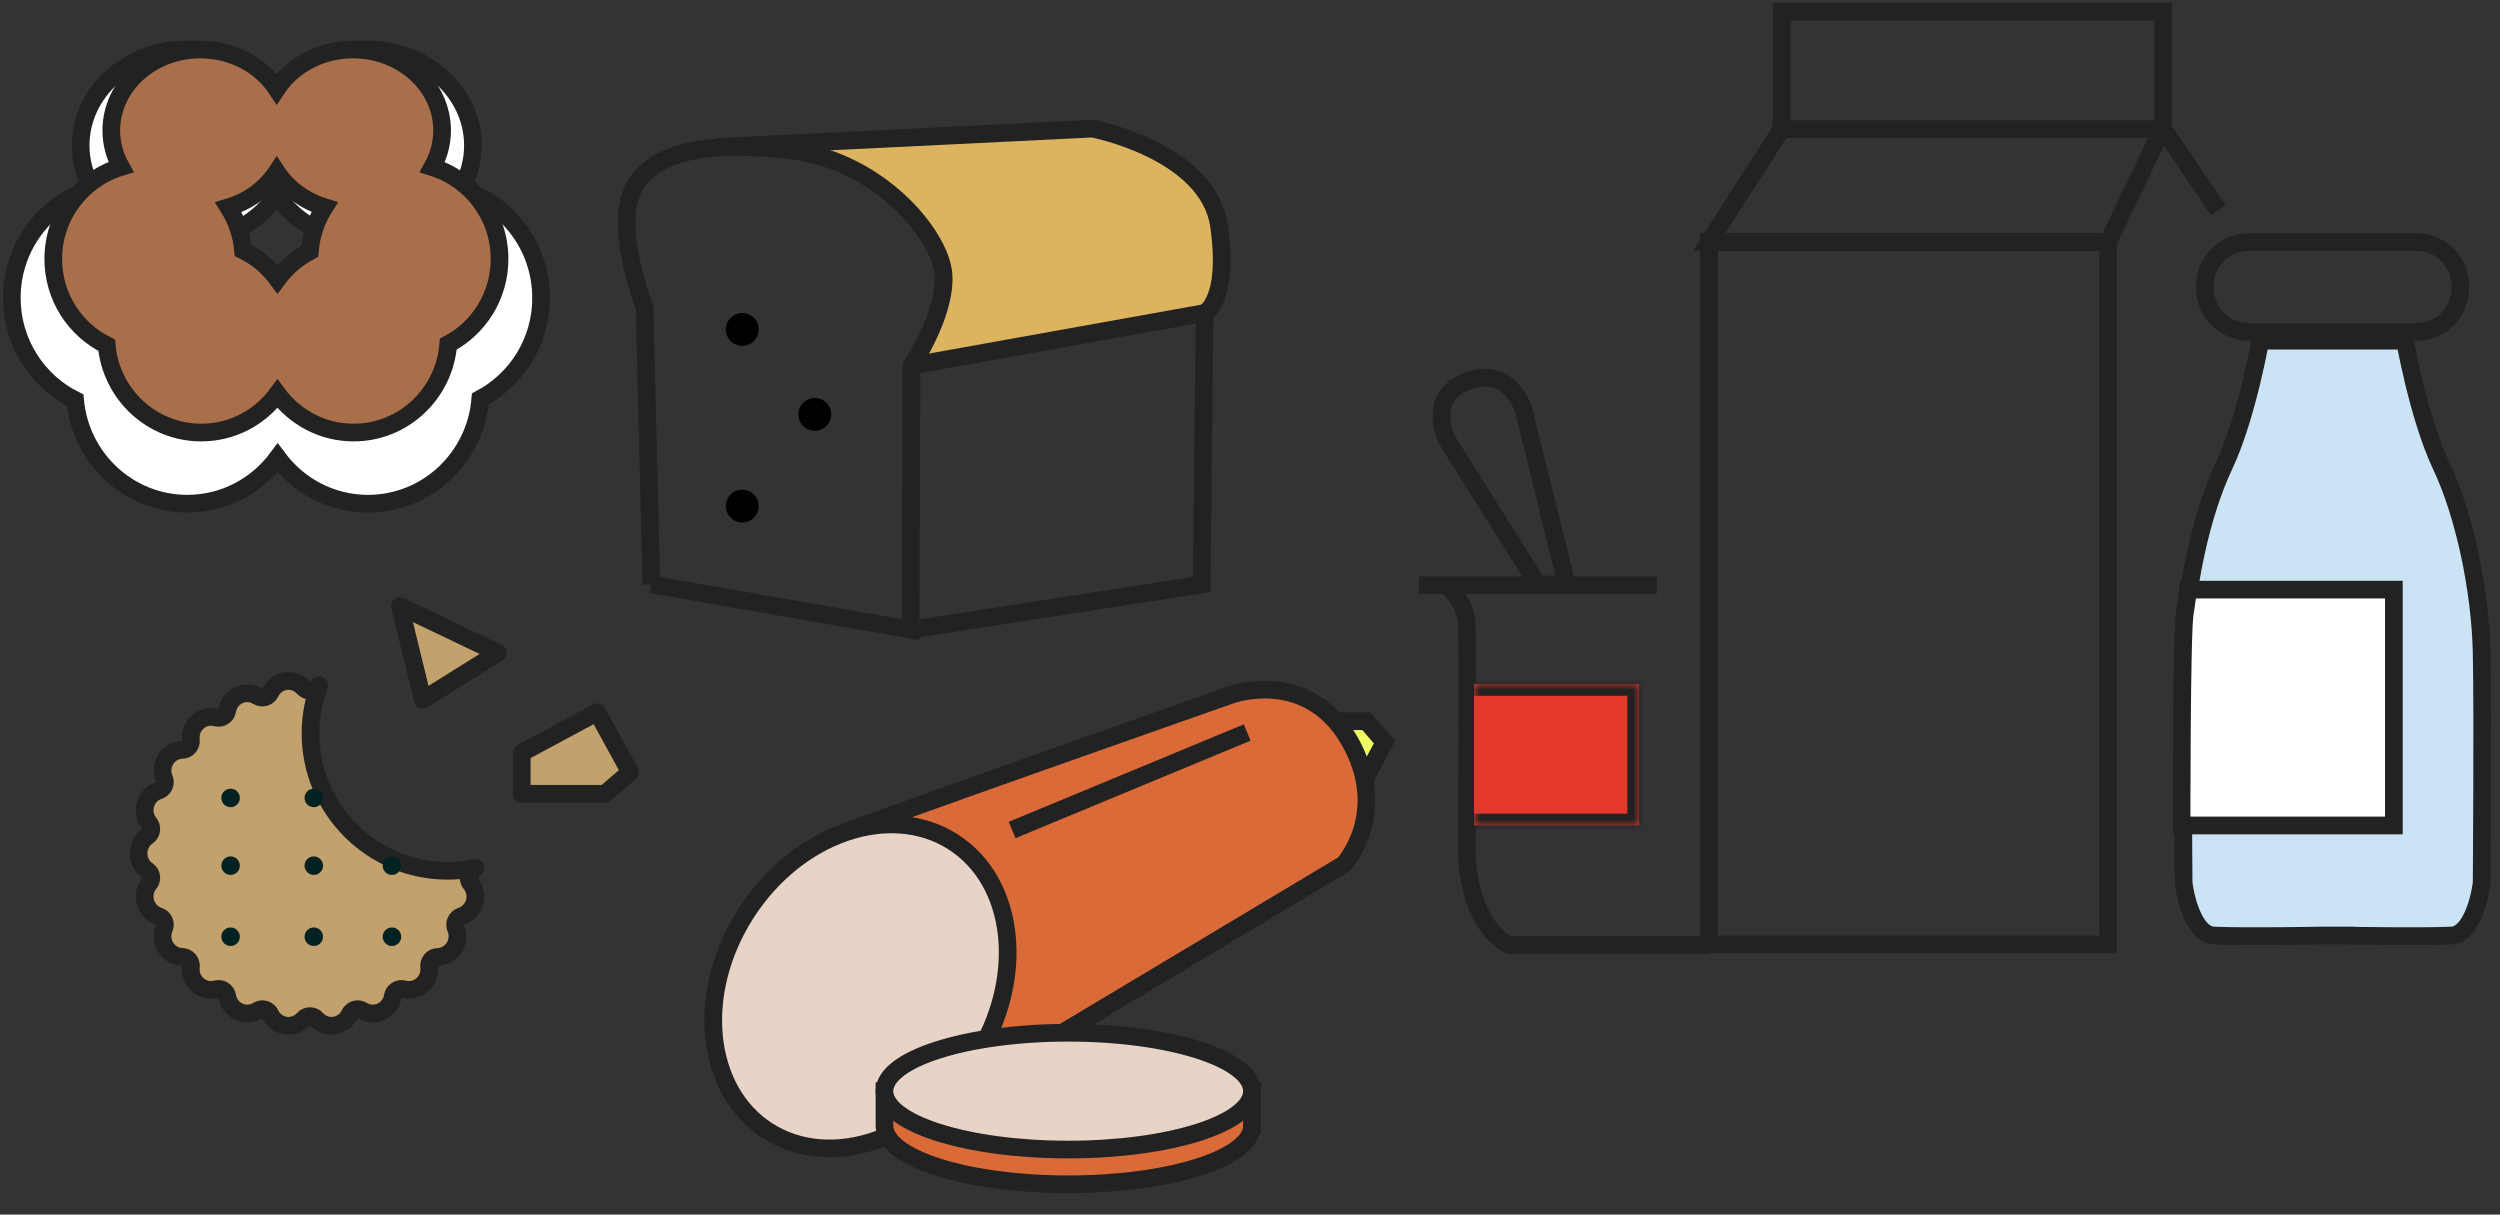 <svg width="212" height="103" viewBox="0 0 212 103" fill="none" xmlns="http://www.w3.org/2000/svg">
<rect x="0" y="0" width="212" height="103" fill="#333333" stroke="none"/>
<path d="M39.961 73.91C39.687 74.184 39.667 74.622 39.915 74.92C39.927 74.934 39.939 74.948 39.951 74.96C40.681 75.921 40.245 77.33 39.111 77.699C38.911 77.764 38.748 77.909 38.661 78.1C38.574 78.291 38.57 78.51 38.652 78.703C39.137 79.857 38.315 81.118 37.115 81.147C36.904 81.152 36.706 81.246 36.567 81.405C36.429 81.564 36.364 81.774 36.389 81.984C36.534 83.231 35.397 84.198 34.242 83.885C34.037 83.829 33.819 83.863 33.64 83.978C33.462 84.092 33.34 84.277 33.306 84.487C33.102 85.717 31.751 86.325 30.726 85.69C30.545 85.578 30.325 85.549 30.12 85.608C29.916 85.668 29.747 85.812 29.655 86.004C29.122 87.116 27.662 87.323 26.847 86.415C26.704 86.257 26.502 86.166 26.288 86.166C26.075 86.166 25.872 86.257 25.73 86.416C24.916 87.324 23.456 87.117 22.923 86.004C22.831 85.812 22.661 85.668 22.457 85.608C22.253 85.549 22.033 85.578 21.852 85.69C20.827 86.324 19.477 85.718 19.272 84.486C19.237 84.276 19.116 84.092 18.937 83.977C18.759 83.863 18.54 83.829 18.336 83.885C17.177 84.199 16.042 83.23 16.189 81.984C16.213 81.775 16.149 81.565 16.011 81.405C15.872 81.246 15.673 81.152 15.462 81.147C14.261 81.117 13.439 79.856 13.925 78.704C14.007 78.511 14.004 78.292 13.917 78.101C13.83 77.91 13.666 77.764 13.467 77.699C12.313 77.324 11.882 75.872 12.665 74.912C12.797 74.749 12.855 74.538 12.825 74.331C12.796 74.123 12.68 73.938 12.507 73.819C11.498 73.128 11.497 71.61 12.508 70.915C12.681 70.796 12.796 70.611 12.826 70.403C12.855 70.196 12.797 69.986 12.665 69.823C11.882 68.863 12.313 67.411 13.467 67.036C13.666 66.971 13.829 66.826 13.917 66.635C14.004 66.444 14.007 66.225 13.926 66.032C13.44 64.878 14.262 63.617 15.462 63.588C15.673 63.583 15.872 63.489 16.01 63.33C16.148 63.171 16.213 62.961 16.189 62.752C16.044 61.504 17.18 60.537 18.336 60.85C18.54 60.906 18.759 60.872 18.938 60.757C19.116 60.643 19.238 60.458 19.272 60.248C19.475 59.018 20.826 58.41 21.852 59.045C22.033 59.157 22.253 59.186 22.457 59.127C22.661 59.067 22.831 58.923 22.923 58.731C23.456 57.619 24.916 57.412 25.731 58.319C25.873 58.478 26.076 58.569 26.289 58.569C26.502 58.569 26.705 58.478 26.847 58.319C26.917 58.241 26.992 58.171 27.07 58.109C26.593 59.382 26.332 60.76 26.332 62.197C26.332 68.631 31.548 73.845 37.979 73.845C38.784 73.845 39.568 73.762 40.325 73.606C40.255 73.678 40.176 73.745 40.09 73.806C40.045 73.835 40.002 73.869 39.964 73.908L39.961 73.91Z" fill="#C2A16C" stroke="#222222" stroke-width="1.5" stroke-linejoin="round"/>
<path d="M19.555 68.451C19.988 68.451 20.34 68.1 20.34 67.666C20.34 67.232 19.988 66.881 19.555 66.881C19.121 66.881 18.77 67.232 18.77 67.666C18.77 68.1 19.121 68.451 19.555 68.451Z" fill="#022222"/>
<path d="M26.61 68.451C27.043 68.451 27.395 68.1 27.395 67.666C27.395 67.232 27.043 66.881 26.61 66.881C26.176 66.881 25.824 67.232 25.824 67.666C25.824 68.1 26.176 68.451 26.61 68.451Z" fill="#022222"/>
<path d="M19.555 74.193C19.988 74.193 20.34 73.841 20.34 73.408C20.34 72.974 19.988 72.623 19.555 72.623C19.121 72.623 18.77 72.974 18.77 73.408C18.77 73.841 19.121 74.193 19.555 74.193Z" fill="#022222"/>
<path d="M26.61 74.193C27.043 74.193 27.395 73.841 27.395 73.408C27.395 72.974 27.043 72.623 26.61 72.623C26.176 72.623 25.824 72.974 25.824 73.408C25.824 73.841 26.176 74.193 26.61 74.193Z" fill="#022222"/>
<path d="M33.237 74.193C33.671 74.193 34.023 73.841 34.023 73.408C34.023 72.974 33.671 72.623 33.237 72.623C32.804 72.623 32.452 72.974 32.452 73.408C32.452 73.841 32.804 74.193 33.237 74.193Z" fill="#022222"/>
<path d="M19.555 80.22C19.988 80.22 20.34 79.868 20.34 79.435C20.34 79.001 19.988 78.649 19.555 78.649C19.121 78.649 18.77 79.001 18.77 79.435C18.77 79.868 19.121 80.22 19.555 80.22Z" fill="#022222"/>
<path d="M26.61 80.22C27.043 80.22 27.395 79.868 27.395 79.435C27.395 79.001 27.043 78.649 26.61 78.649C26.176 78.649 25.824 79.001 25.824 79.435C25.824 79.868 26.176 80.22 26.61 80.22Z" fill="#022222"/>
<path d="M33.237 80.22C33.671 80.22 34.023 79.868 34.023 79.435C34.023 79.001 33.671 78.649 33.237 78.649C32.804 78.649 32.452 79.001 32.452 79.435C32.452 79.868 32.804 80.22 33.237 80.22Z" fill="#022222"/>
<path d="M113.26 61.161H115.871L117.406 62.934L115.871 65.797L113.26 61.161Z" fill="#EDFF62" stroke="#222222" stroke-width="1.5" stroke-miterlimit="10"/>
<path d="M178.766 20.524H144.929V80.082H178.766V20.524Z" stroke="#222222" stroke-width="1.5" stroke-miterlimit="10"/>
<path d="M144.929 20.524L151.079 10.946V1H183.438V10.764L178.762 20.524H144.929Z" stroke="#222222" stroke-width="1.5" stroke-miterlimit="10"/>
<path d="M151.08 10.946H183.439L188.114 17.825" stroke="#222222" stroke-width="1.5" stroke-miterlimit="10"/>
<path d="M198.876 79.332L198.861 80.082L198.876 79.332L198.868 79.332H198.861H196.752H196.745L196.738 79.332L196.737 79.332L196.737 79.332L196.733 79.332L196.72 79.333L196.667 79.334L196.464 79.337C196.287 79.34 196.032 79.345 195.716 79.35C195.086 79.359 194.216 79.371 193.261 79.378C191.343 79.394 189.102 79.393 187.744 79.333C187.306 79.313 186.932 79.106 186.591 78.725C186.24 78.332 185.955 77.787 185.733 77.195C185.514 76.609 185.371 76.018 185.283 75.57C185.24 75.347 185.21 75.162 185.192 75.035C185.183 74.971 185.176 74.922 185.172 74.89L185.171 74.879L185.171 74.878L185.17 74.758L185.167 74.297C185.164 73.897 185.16 73.32 185.155 72.61C185.146 71.191 185.135 69.242 185.128 67.125C185.114 62.887 185.114 57.984 185.171 55.294L184.421 55.278L185.171 55.294C185.285 49.973 186.665 43.57 188.59 39.511C189.614 37.352 190.413 34.527 190.953 32.275C191.225 31.142 191.435 30.142 191.576 29.424C191.616 29.223 191.65 29.043 191.679 28.889H203.934C203.963 29.043 203.998 29.222 204.037 29.424C204.179 30.141 204.388 31.141 204.66 32.274C205.2 34.525 206 37.35 207.023 39.511C208.948 43.574 210.328 49.977 210.442 55.294C210.5 57.984 210.5 62.887 210.485 67.125C210.478 69.242 210.467 71.191 210.458 72.61C210.454 73.32 210.45 73.897 210.447 74.297L210.443 74.758L210.442 74.878L210.442 74.879L210.441 74.89C210.437 74.922 210.431 74.971 210.421 75.035C210.403 75.162 210.374 75.347 210.33 75.57C210.242 76.018 210.1 76.609 209.88 77.195C209.658 77.787 209.373 78.332 209.022 78.725C208.681 79.106 208.307 79.313 207.869 79.333C206.513 79.393 204.272 79.394 202.354 79.378C201.398 79.371 200.528 79.359 199.897 79.35C199.582 79.345 199.326 79.34 199.15 79.337L198.946 79.334L198.893 79.333L198.88 79.332L198.877 79.332L198.876 79.332L198.876 79.332Z" fill="#CBE4F5" stroke="#222222" stroke-width="1.5"/>
<path d="M204.922 20.524H190.695C188.643 20.524 186.98 22.184 186.98 24.231V24.432C186.98 26.48 188.643 28.139 190.695 28.139H204.922C206.973 28.139 208.636 26.48 208.636 24.432V24.231C208.636 22.184 206.973 20.524 204.922 20.524Z" stroke="#222222" stroke-width="1.5" stroke-miterlimit="10"/>
<path d="M140.5 49.63H120.319" stroke="#222222" stroke-width="1.5" stroke-miterlimit="10"/>
<path d="M122.659 49.63C122.659 49.63 124.257 50.98 124.38 52.824C124.503 54.669 124.38 71.98 124.38 71.98C124.38 71.98 124.257 78.119 127.949 80.138H144.929" stroke="#222222" stroke-width="1.5" stroke-miterlimit="10"/>
<mask id="path-18-inside-1_4668_7592" fill="white">
<path d="M125 58H139V70H125"/>
</mask>
<path d="M125 58H139V70H125" fill="#E5382B"/>
<path d="M139 58H140V57H139V58ZM139 70V71H140V70H139ZM125 59H139V57H125V59ZM138 58V70H140V58H138ZM139 69H125V71H139V69Z" fill="#222222" mask="url(#path-18-inside-1_4668_7592)"/>
<path d="M130.407 49.563L122.655 37.23C122.655 37.23 120.918 33.668 124.432 32.318C127.945 30.968 129.174 34.653 129.174 34.653L132.866 49.567H130.403L130.407 49.563Z" stroke="#222222" stroke-width="1.5" stroke-miterlimit="10"/>
<path d="M185 70H203V50H185.541C185.541 50 185.408 51.254 185.276 51.954C184.982 53.525 185 70 185 70Z" fill="white" stroke="#222222" stroke-width="1.5" stroke-miterlimit="10"/>
<path d="M103.379 19.174C102.478 12.79 92.635 10.905 92.635 10.905C92.635 10.905 61.137 12.46 60.81 12.46L60.862 12.519C62.709 12.393 64.855 12.486 67.288 12.787C74.508 13.687 79.757 19.911 80.003 23.265C80.249 26.622 77.294 31.006 77.294 31.006L102.15 26.537C102.15 26.537 104.281 25.555 103.379 19.167V19.174Z" fill="#DCB45F"/>
<path d="M55.233 49.563L54.66 26.053C54.66 26.053 52.033 19.338 53.676 16.066C55.319 12.794 60.073 11.89 67.292 12.79C74.512 13.69 79.761 19.914 80.007 23.268C80.253 26.622 77.299 31.009 77.299 31.009L77.217 53.393L55.233 49.559V49.563Z" stroke="#222222" stroke-width="1.5" stroke-miterlimit="10"/>
<path d="M60.81 12.46C61.137 12.46 92.635 10.905 92.635 10.905C92.635 10.905 102.478 12.787 103.379 19.174C104.281 25.562 102.15 26.544 102.15 26.544L101.904 49.563L77.212 53.397" stroke="#222222" stroke-width="1.5" stroke-miterlimit="10"/>
<path d="M77.295 31.009L102.15 26.544" stroke="#222222" stroke-width="1.5" stroke-miterlimit="10"/>
<path d="M62.941 29.325C63.711 29.325 64.334 28.703 64.334 27.934C64.334 27.166 63.711 26.544 62.941 26.544C62.172 26.544 61.548 27.166 61.548 27.934C61.548 28.703 62.172 29.325 62.941 29.325Z" fill="black"/>
<path d="M69.095 36.531C69.865 36.531 70.489 35.909 70.489 35.141C70.489 34.373 69.865 33.75 69.095 33.75C68.326 33.75 67.702 34.373 67.702 35.141C67.702 35.909 68.326 36.531 69.095 36.531Z" fill="black"/>
<path d="M62.941 44.306C63.711 44.306 64.334 43.683 64.334 42.915C64.334 42.147 63.711 41.524 62.941 41.524C62.172 41.524 61.548 42.147 61.548 42.915C61.548 43.683 62.172 44.306 62.941 44.306Z" fill="black"/>
<path d="M45.883 25.261C45.883 20.914 43.041 17.241 39.129 16.025C39.751 14.917 40.105 13.668 40.105 12.336C40.105 7.837 36.097 4.19 31.149 4.19C27.886 4.19 25.036 5.785 23.471 8.157C21.907 5.785 19.057 4.19 15.793 4.19C10.846 4.19 6.838 7.837 6.838 12.336C6.838 13.66 7.192 14.906 7.806 16.01C3.872 17.207 1 20.892 1 25.261C1 29.072 3.191 32.359 6.368 33.932C6.808 38.855 10.898 42.714 15.886 42.714C19.023 42.714 21.802 41.178 23.546 38.821C25.289 41.178 28.065 42.714 31.205 42.714C36.227 42.714 40.34 38.799 40.731 33.828C43.793 32.218 45.887 28.99 45.887 25.261H45.883ZM23.471 16.516C24.555 18.159 26.25 19.423 28.277 20.048C27.45 21.349 26.925 22.863 26.794 24.488C25.513 25.164 24.403 26.123 23.546 27.287C22.641 26.06 21.456 25.064 20.081 24.383C19.94 22.803 19.418 21.334 18.617 20.063C20.666 19.446 22.384 18.17 23.475 16.512L23.471 16.516Z" fill="white" stroke="#222222" stroke-width="1.5" stroke-miterlimit="10"/>
<path d="M42.362 21.959C42.362 18.293 39.963 15.196 36.666 14.174C37.188 13.24 37.49 12.184 37.49 11.065C37.49 7.273 34.107 4.198 29.938 4.198C27.185 4.198 24.782 5.544 23.464 7.544C22.145 5.544 19.742 4.198 16.989 4.198C12.817 4.198 9.438 7.273 9.438 11.065C9.438 12.181 9.736 13.233 10.257 14.162C6.938 15.17 4.517 18.279 4.517 21.963C4.517 25.18 6.364 27.95 9.043 29.273C9.412 33.426 12.861 36.68 17.071 36.68C19.716 36.68 22.059 35.386 23.527 33.397C24.999 35.386 27.338 36.68 29.983 36.68C34.219 36.68 37.687 33.378 38.015 29.184C40.597 27.827 42.362 25.101 42.362 21.959ZM23.468 14.586C24.38 15.97 25.811 17.037 27.521 17.565C26.824 18.662 26.381 19.937 26.273 21.309C25.192 21.878 24.257 22.688 23.531 23.67C22.767 22.636 21.769 21.792 20.61 21.223C20.491 19.889 20.051 18.65 19.373 17.579C21.102 17.059 22.547 15.984 23.468 14.586Z" fill="#A96F4B" stroke="#222222" stroke-width="1.5" stroke-miterlimit="10"/>
<path d="M70.612 71.006C71.149 70.59 104.383 58.926 104.383 58.926C104.383 58.926 111.174 56.423 114.702 63.302C117.716 69.177 113.964 73.289 113.964 73.289L76.83 95.516L70.612 71.006Z" fill="#DA6B39" stroke="#222222" stroke-width="1.5" stroke-miterlimit="10"/>
<path d="M82.678 89.838C87.011 83.065 86.176 74.804 80.812 71.386C75.449 67.968 67.588 70.687 63.255 77.459C58.923 84.232 59.758 92.493 65.122 95.911C70.485 99.329 78.346 96.61 82.678 89.838Z" fill="#E8D4C7" stroke="#222222" stroke-width="1.5" stroke-miterlimit="10"/>
<path d="M106.17 95.476C106.17 98.212 99.193 100.428 90.587 100.428C81.981 100.428 75.004 98.212 75.004 95.476V92.531H106.174V95.476H106.17Z" fill="#DA6B39" stroke="#222222" stroke-width="1.5" stroke-miterlimit="10"/>
<path d="M90.583 97.483C99.189 97.483 106.166 95.266 106.166 92.531C106.166 89.796 99.189 87.578 90.583 87.578C81.977 87.578 75 89.796 75 92.531C75 95.266 81.977 97.483 90.583 97.483Z" fill="#E8D4C7" stroke="#222222" stroke-width="1.5" stroke-miterlimit="10"/>
<path d="M85.826 70.385L105.761 62.116" stroke="#222222" stroke-width="1.5" stroke-miterlimit="10"/>
<path d="M33.909 51.393L35.858 59.346L42.224 55.367L33.909 51.393Z" fill="#C2A16C" stroke="#222222" stroke-width="1.5" stroke-miterlimit="10" stroke-linejoin="round"/>
<path d="M44.244 63.837L50.641 60.398L53.431 65.481L51.296 67.314H44.244V63.837Z" fill="#C2A16C" stroke="#222222" stroke-width="1.5" stroke-miterlimit="10" stroke-linejoin="round"/>
</svg>
